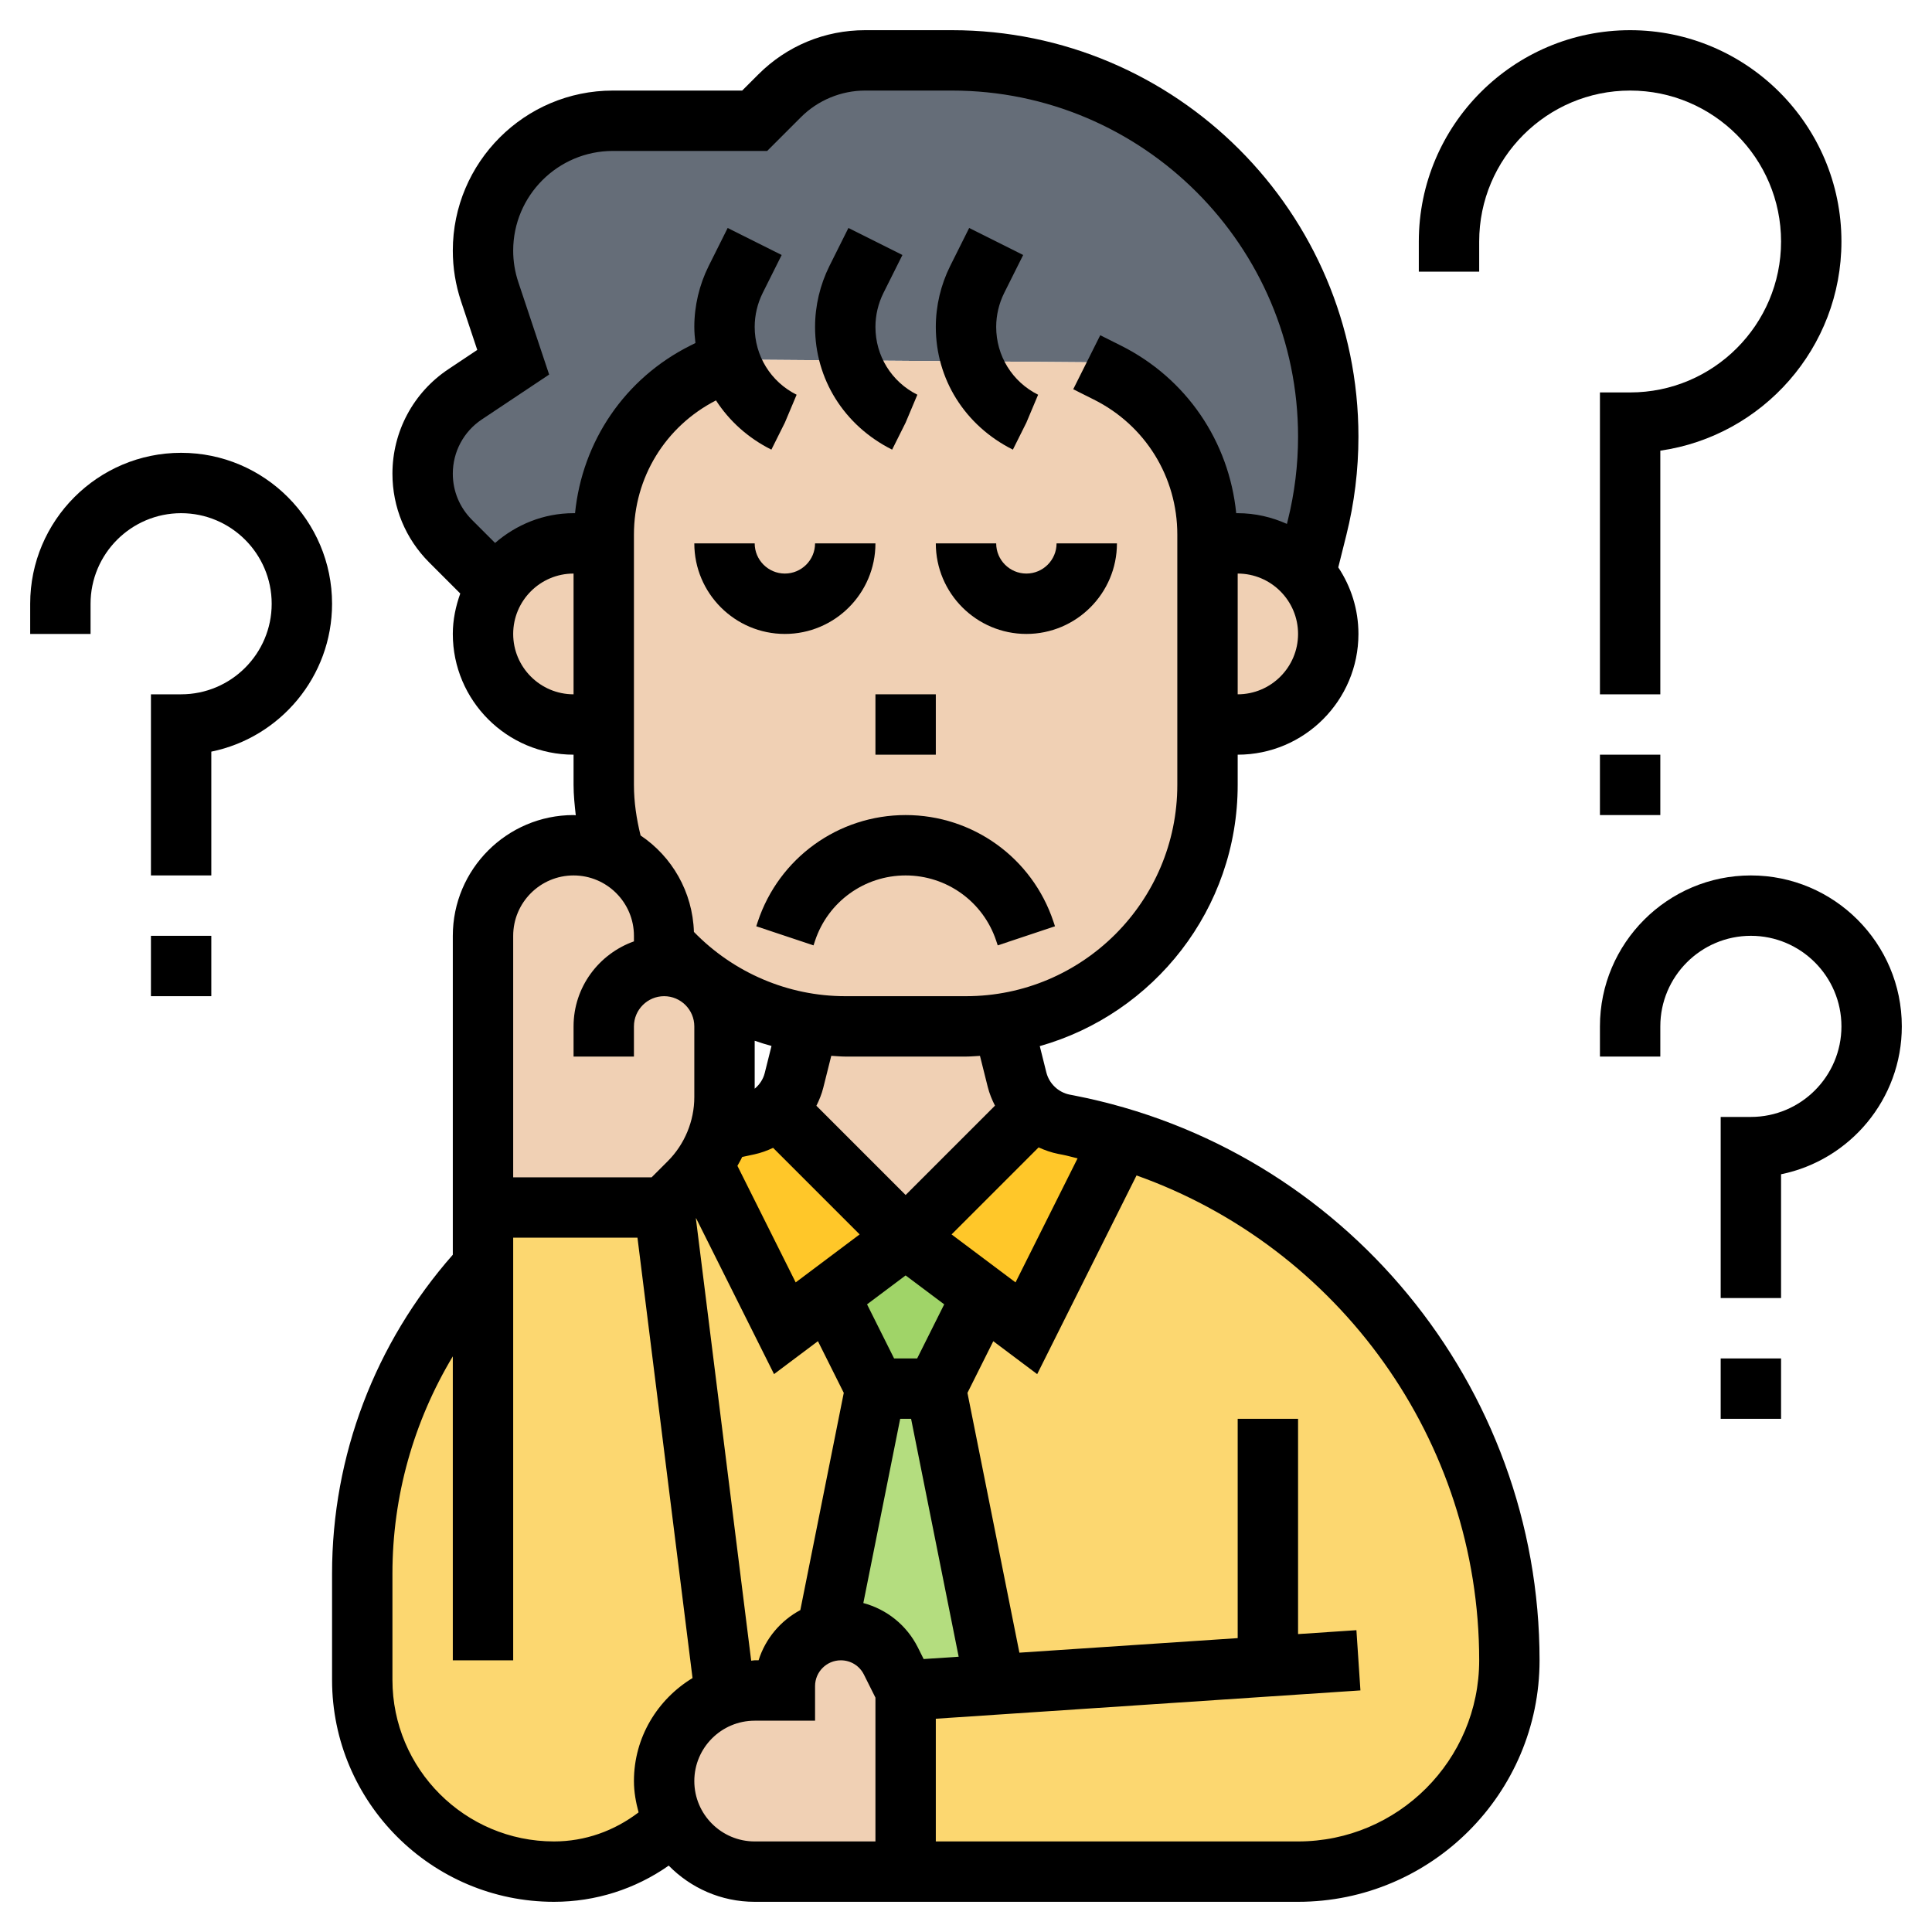 <svg id="_x33_0" enable-background="new 0 0 64 64" height="512" viewBox="0 0 64 64" width="512" xmlns="http://www.w3.org/2000/svg"><g><g><g><path d="m31 46 1.96 9.8-2.96.2-.49-.98c-.31-.62-.95-1.02-1.66-1.02-.16 0-.32.02-.46.07v-.01l1.61-8.06z" fill="#b4dd7f"/></g><g><path d="m32.55 42.91-1.55 3.09h-2l-1.55-3.09 2.55-1.91z" fill="#a0d468"/></g><g><path d="m23.3 38.6 2.7 5.4 1.45-1.09 1.55 3.09-1.61 8.06v.01c-.8.2-1.39.92-1.39 1.78v.15h-1c-.35 0-.69.06-1 .18v-.01c-.01-.17-.02-.35-.04-.52l-1.96-15.65.83-.83c.18-.18.33-.37.47-.57z" fill="#fcd770"/></g><g><path d="m32.96 55.8-1.96-9.8 1.55-3.09 1.45 1.09 3.15-6.29c3.49 1.05 6.5 3.1 8.73 5.8 2.59 3.15 4.12 7.17 4.12 11.49 0 3.87-3.13 7-7 7h-13v-6z" fill="#fcd770"/></g><g><path d="m16 41.93v-1.93h6l1.96 15.65c.02.17.03.35.04.52v.01c-1.17.4-2 1.51-2 2.82 0 .49.12.95.33 1.36-1.02 1.02-2.43 1.64-3.98 1.64-1.75 0-3.34-.71-4.49-1.86s-1.86-2.74-1.86-4.49v-3.52c0-3.9 1.5-7.5 4-10.2z" fill="#fcd770"/></g><g><path d="m37.15 37.71-3.15 6.29-1.45-1.09-2.55-1.91 4.26-4.26v-.01c.27.25.61.43.99.51l.14.03c.6.12 1.19.26 1.76.44z" fill="#ffc729"/></g><g><path d="m30 41-2.55 1.91-1.45 1.09-2.7-5.4c.24-.35.42-.73.54-1.14h.02l.92-.2c.38-.08.71-.26.97-.52v.01z" fill="#ffc729"/></g><g><path d="m43.63 17.49-.38 1.52-.01.01c-.54-.63-1.34-1.02-2.24-1.02h-1v-.29c0-2.27-1.28-4.35-3.32-5.37l-.68-.34-11.83-.09-.85.43c-2.04 1.02-3.32 3.1-3.32 5.37v.29h-1c-1.09 0-2.04.57-2.56 1.44l-1.51-1.51c-.6-.6-.93-1.4-.93-2.24 0-1.06.53-2.04 1.41-2.63l1.59-1.06-.78-2.34c-.15-.44-.22-.9-.22-1.36 0-1.18.48-2.26 1.26-3.04s1.86-1.26 3.04-1.26h4.7l.83-.83c.75-.75 1.77-1.17 2.83-1.17h2.87c6.89 0 12.47 5.58 12.47 12.47 0 1.01-.12 2.03-.37 3.02z" fill="#656d78"/></g><g><path d="m41 18c.9 0 1.7.39 2.24 1.02.47.53.76 1.22.76 1.98 0 .83-.34 1.58-.88 2.12s-1.29.88-2.12.88h-1v-6z" fill="#f0d0b4"/></g><g><path d="m20 18v6h-1c-.83 0-1.58-.34-2.12-.88s-.88-1.29-.88-2.12c0-.57.16-1.11.44-1.56.52-.87 1.47-1.44 2.56-1.44z" fill="#f0d0b4"/></g><g><path d="m30 56v6h-5c-.83 0-1.58-.34-2.12-.88-.22-.22-.41-.48-.55-.76-.21-.41-.33-.87-.33-1.36 0-1.31.83-2.42 2-2.82.31-.12.65-.18 1-.18h1v-.15c0-.86.59-1.58 1.39-1.78.14-.05.3-.07.46-.07.71 0 1.35.4 1.66 1.02z" fill="#f0d0b4"/></g><g><path d="m34.26 36.73v.01l-4.26 4.26-4.25-4.25v-.01c.27-.25.46-.58.55-.95l.47-1.88v-.01c.4.07.81.1 1.23.1h4c.42 0 .83-.03 1.23-.09l.46 1.86c.09.37.29.71.57.96z" fill="#f0d0b4"/></g><g><path d="m40 26c0 4-2.94 7.32-6.77 7.91-.4.06-.81.09-1.23.09h-4c-.42 0-.83-.03-1.23-.1-1.29-.19-2.49-.71-3.5-1.44l-.15-.12c-.4-.32-.78-.67-1.12-1.05v-.29c0-1.18-.67-2.19-1.66-2.68-.22-.74-.34-1.51-.34-2.32v-2-6-.29c0-2.27 1.28-4.35 3.32-5.37l.85-.43 11.83.09.68.34c2.04 1.02 3.32 3.1 3.32 5.37v.29 6z" fill="#f0d0b4"/></g><g><path d="m22 32c.41 0 .8.12 1.12.34l.15.12c.05.04.09.08.14.13.37.36.59.86.59 1.41v2.34c0 .38-.05.76-.16 1.12-.12.41-.3.79-.54 1.14-.14.2-.29.39-.47.57l-.83.83h-6v-9c0-.83.34-1.58.88-2.12s1.29-.88 2.12-.88c.48 0 .94.12 1.34.32.99.49 1.66 1.5 1.66 2.68v.29z" fill="#f0d0b4"/></g></g><g><path d="m26 21c1.654 0 3-1.346 3-3h-2c0 .551-.449 1-1 1s-1-.449-1-1h-2c0 1.654 1.346 3 3 3z"/><path d="m34 21c1.654 0 3-1.346 3-3h-2c0 .551-.449 1-1 1s-1-.449-1-1h-2c0 1.654 1.346 3 3 3z"/><path d="m30 27c-2.226 0-4.194 1.418-4.897 3.53l-.051.154 1.897.633.051-.155c.431-1.293 1.637-2.162 3-2.162s2.569.869 3 2.163l.051.154 1.897-.633-.051-.153c-.703-2.113-2.671-3.531-4.897-3.531z"/><path d="m29 23h2v2h-2z"/><path d="m29.553 14.895.447-.895.389-.924c-.857-.428-1.389-1.289-1.389-2.247 0-.388.092-.776.265-1.124l.629-1.258-1.789-.895-.629 1.259c-.311.624-.476 1.322-.476 2.018 0 1.721.956 3.267 2.553 4.066z"/><path d="m33.553 14.895.447-.895.389-.924c-.857-.428-1.389-1.289-1.389-2.247 0-.388.092-.776.265-1.124l.629-1.258-1.789-.895-.629 1.259c-.311.624-.476 1.322-.476 2.018 0 1.721.956 3.267 2.553 4.066z"/><path d="m35.581 36.289-.141-.027c-.379-.074-.685-.364-.779-.739l-.217-.869c3.777-1.069 6.556-4.54 6.556-8.654v-1c2.206 0 4-1.794 4-4 0-.815-.248-1.572-.668-2.205l.266-1.064c.267-1.067.402-2.166.402-3.266 0-7.424-6.041-13.465-13.465-13.465h-2.878c-1.335 0-2.591.52-3.535 1.464l-.536.536h-4.284c-2.924 0-5.302 2.378-5.302 5.302 0 .57.091 1.134.272 1.677l.538 1.613-.957.638c-1.161.773-1.853 2.067-1.853 3.461 0 1.111.433 2.156 1.218 2.941l1.029 1.029c-.15.421-.247.867-.247 1.339 0 2.206 1.794 4 4 4v1c0 .339.036.673.073 1.007-.025 0-.048-.007-.073-.007-2.206 0-4 1.794-4 4v10.565c-2.575 2.925-4 6.655-4 10.562v3.522c0 4.053 3.298 7.351 7.352 7.351 1.379 0 2.693-.423 3.8-1.199.726.739 1.733 1.199 2.848 1.199h18c4.411 0 8-3.589 8-8 0-9.102-6.485-16.971-15.419-18.711zm-.382 1.963c.169.033.331.082.497.12l-2.055 4.109-2.119-1.589 2.883-2.883c.208.094.424.171.653.216zm-4.602 16.706-.19-.381c-.372-.743-1.033-1.266-1.808-1.474l1.221-6.103h.361l1.576 7.881zm-5.713.054-1.832-14.65.007-.007 2.582 5.164 1.454-1.091.856 1.712-1.439 7.196c-.654.35-1.157.945-1.383 1.663h-.129c-.04.001-.076.012-.116.013zm.673-20.363-.225.899c-.052.207-.173.384-.332.517v-1.589c.183.065.369.12.557.173zm.801 7.832-1.93-3.861c.051-.099.113-.192.157-.294l.405-.087c.217-.046.422-.123.62-.215l2.867 2.867zm4.024 2.519h-.764l-.896-1.792 1.278-.958 1.278.958zm2.339-8.992c.055.218.139.422.239.618l-2.96 2.96-2.956-2.956c.094-.19.176-.387.228-.597l.265-1.058c.155.008.308.025.463.025h4c.156 0 .309-.016.463-.023zm8.279-13.008v-4c1.103 0 2 .897 2 2s-.897 2-2 2zm-24-2c0-1.103.897-2 2-2v4c-1.103 0-2-.897-2-2zm4 5v-8.292c0-1.888 1.041-3.584 2.718-4.444.437.676 1.058 1.243 1.835 1.631l.447-.895.389-.924c-.857-.428-1.389-1.289-1.389-2.247 0-.388.092-.776.265-1.124l.629-1.258-1.789-.895-.629 1.259c-.311.624-.476 1.322-.476 2.018 0 .181.016.358.037.534l-.167.084c-2.173 1.086-3.583 3.175-3.821 5.553h-.049c-.997 0-1.899.38-2.6.986l-.767-.767c-.408-.408-.633-.951-.633-1.528 0-.724.359-1.396.962-1.797l2.229-1.486-1.021-3.062c-.113-.338-.17-.689-.17-1.044 0-1.821 1.481-3.302 3.302-3.302h5.112l1.122-1.122c.558-.558 1.331-.878 2.121-.878h2.878c6.321 0 11.465 5.144 11.465 11.465 0 .937-.115 1.872-.342 2.781l-.027.109c-.5-.224-1.049-.355-1.631-.355h-.049c-.238-2.378-1.648-4.466-3.821-5.553l-.683-.342-.895 1.789.683.342c1.706.852 2.765 2.566 2.765 4.472v8.292c0 3.86-3.14 7-7 7h-4c-1.894 0-3.698-.777-5.013-2.129-.043-1.33-.729-2.5-1.767-3.195-.135-.547-.22-1.107-.22-1.676zm-2 3c1.103 0 2 .897 2 2v.184c-1.161.414-2 1.514-2 2.816v1h2v-1c0-.551.449-1 1-1s1 .449 1 1v2.343c0 .79-.32 1.563-.878 2.121l-.536.536h-4.586v-8c0-1.103.897-2 2-2zm-.648 32c-2.951 0-5.352-2.401-5.352-5.352v-3.522c0-2.562.703-5.036 2-7.195v10.069h2v-14h4.117l1.824 14.588c-1.158.702-1.941 1.962-1.941 3.412 0 .361.064.704.154 1.037-.805.614-1.773.963-2.802.963zm4.648-2c0-1.103.897-2 2-2h2v-1.146c0-.471.383-.854.854-.854.326 0 .619.181.764.472l.382.764v4.764h-4c-1.103 0-2-.897-2-2zm20 2h-12v-4.065l14.066-.938-.133-1.995-1.933.129v-7.131h-2v7.265l-7.231.482-1.721-8.606.856-1.712 1.454 1.091 3.291-6.582c6.702 2.385 11.351 8.776 11.351 16.062 0 3.309-2.691 6-6 6z"/><path d="m58 29c-2.757 0-5 2.243-5 5v1h2v-1c0-1.654 1.346-3 3-3s3 1.346 3 3-1.346 3-3 3h-1v6h2v-4.101c2.279-.464 4-2.485 4-4.899 0-2.757-2.243-5-5-5z"/><path d="m57 45h2v2h-2z"/><path d="m6 15c-2.757 0-5 2.243-5 5v1h2v-1c0-1.654 1.346-3 3-3s3 1.346 3 3-1.346 3-3 3h-1v6h2v-4.101c2.279-.464 4-2.485 4-4.899 0-2.757-2.243-5-5-5z"/><path d="m5 31h2v2h-2z"/><path d="m49 8c0-2.757 2.243-5 5-5s5 2.243 5 5-2.243 5-5 5h-1v10h2v-8.071c3.388-.487 6-3.408 6-6.929 0-3.86-3.14-7-7-7s-7 3.14-7 7v1h2z"/><path d="m53 25h2v2h-2z"/></g></g></svg>